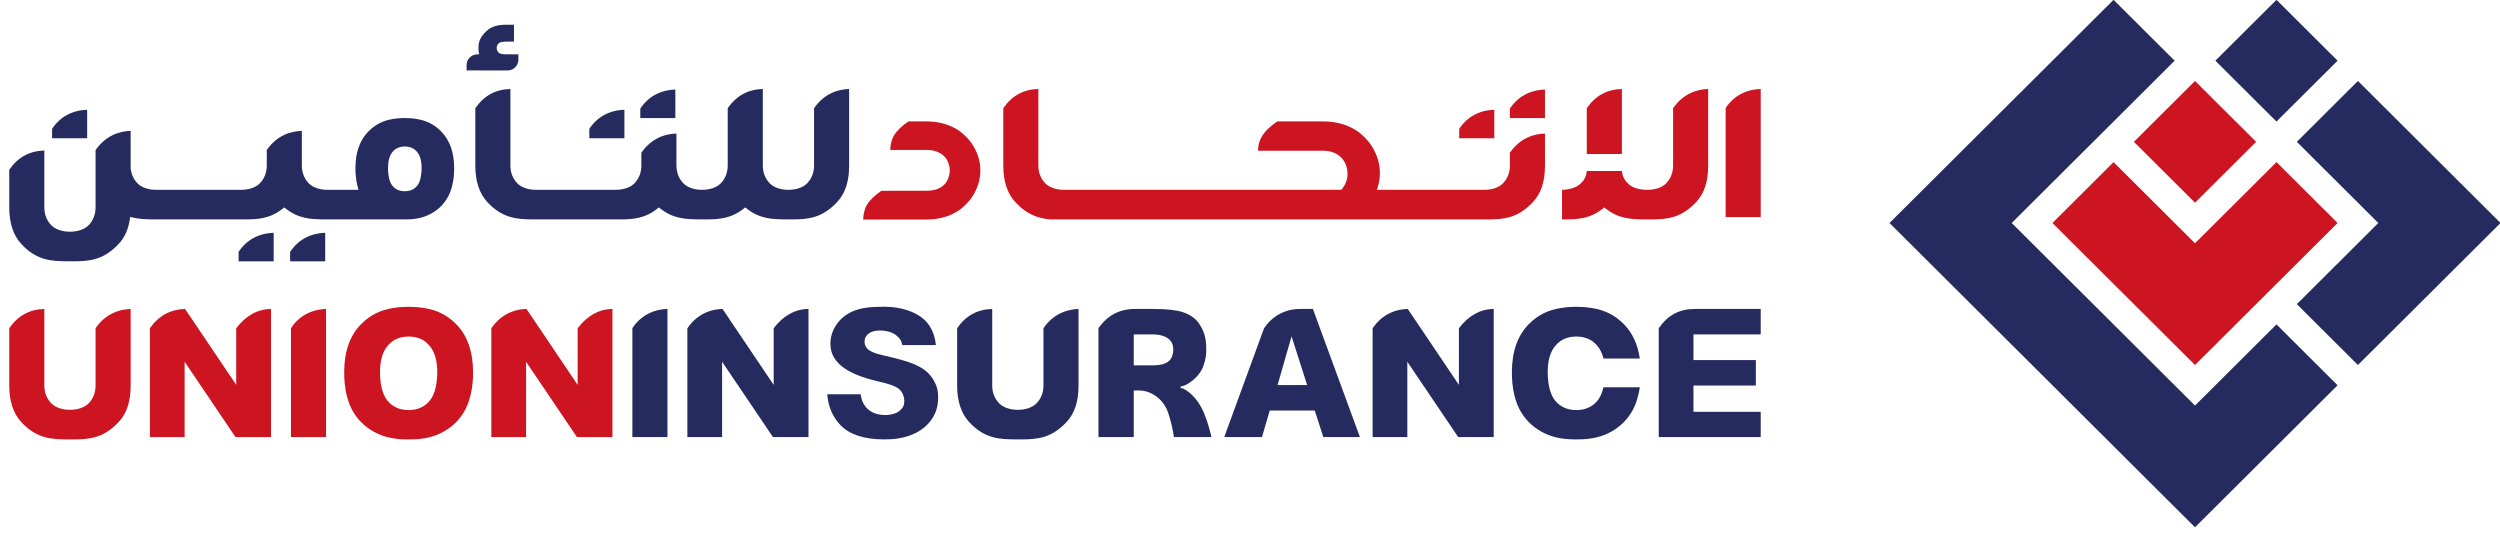 <svg xmlns="http://www.w3.org/2000/svg" xmlns:xlink="http://www.w3.org/1999/xlink" width="209px" height="45px" viewBox="0 0 209 45"><title>2ACFC380-23B1-4920-BE20-7FEACC0AB136</title><desc>Created with sketchtool.</desc><g id="Page-1" stroke="none" stroke-width="1" fill="none" fill-rule="evenodd"><g id="Home-Page-Design-Increased-sizes" transform="translate(-33, -49)"><g id="Primary-Navigation"><g id="Image" transform="translate(23, 38)"><g id="Group-90" transform="translate(10.55, 12.611)"><g id="Group-89" transform="translate(0, 0.19)"><path d="M26.706,24.029 C25.465,24.064 24.426,24.633 23.773,25.635 L23.773,34.739 L26.706,34.739 L26.706,24.029 Z" id="Fill-21" fill="#CC1521"></path><path d="M31.863,27.098 C31.985,26.953 32.125,26.824 32.277,26.716 C32.645,26.464 33.093,26.335 33.609,26.33 L33.611,26.33 C34.127,26.335 34.576,26.464 34.942,26.715 C35.096,26.824 35.236,26.953 35.358,27.098 C35.794,27.611 36.006,28.349 36.006,29.354 C36.006,29.77 35.958,30.2 35.864,30.629 C35.757,31.079 35.589,31.443 35.364,31.712 C34.935,32.222 34.345,32.481 33.61,32.482 C32.876,32.481 32.285,32.222 31.857,31.713 C31.632,31.443 31.463,31.08 31.357,30.631 C31.295,30.342 31.219,29.887 31.219,29.354 C31.219,28.332 31.424,27.615 31.863,27.098 M28.851,32.402 C29.267,33.196 29.873,33.823 30.652,34.265 C31.469,34.726 32.346,34.932 33.495,34.932 L33.726,34.932 C34.875,34.932 35.751,34.726 36.569,34.265 C37.349,33.823 37.954,33.196 38.369,32.402 C38.601,31.956 38.771,31.414 38.889,30.744 C39.014,30.044 38.998,29.317 38.997,29.309 C38.997,27.587 38.516,26.232 37.569,25.282 C36.817,24.53 35.982,24.116 34.859,23.941 C34.308,23.855 33.8,23.849 33.657,23.849 L33.612,23.849 L33.563,23.849 C33.419,23.849 32.909,23.855 32.363,23.941 C31.239,24.117 30.403,24.53 29.652,25.282 C28.705,26.232 28.224,27.587 28.224,29.308 C28.223,29.316 28.21,30.028 28.331,30.744 C28.44,31.389 28.616,31.948 28.851,32.402" id="Fill-23" fill="#CC1521"></path><path d="M106.255,30.393 L107.424,26.316 L108.729,30.393 L106.255,30.393 Z M108.144,24.028 C106.891,24.028 105.817,24.605 105.12,25.652 L101.797,34.738 L104.952,34.738 L105.597,32.522 L109.364,32.522 L110.08,34.738 L113.14,34.738 L109.209,24.028 L108.144,24.028 Z" id="Fill-25" fill="#252B5F"></path><path d="M94.232,26.157 L95.829,26.157 C96.597,26.157 96.993,26.399 97.16,26.544 C97.413,26.759 97.537,27.049 97.537,27.428 C97.537,27.727 97.443,28.054 97.302,28.239 C97.029,28.592 96.571,28.742 95.77,28.742 L94.232,28.742 L94.232,26.157 Z M97.081,32.633 C97.397,33.513 97.556,34.49 97.594,34.739 L100.728,34.739 C100.667,34.465 100.452,33.563 100.124,32.777 C99.505,31.291 98.617,30.802 98.361,30.688 C98.352,30.683 98.301,30.654 98.149,30.641 L98.15,30.503 C98.263,30.493 98.357,30.463 98.357,30.462 C98.752,30.366 99.685,29.733 100.006,28.91 C100.292,28.172 100.322,27.633 100.278,26.951 C100.222,26.111 99.932,25.598 99.686,25.244 C99.384,24.804 98.937,24.493 98.322,24.292 C97.8,24.119 96.968,24.028 95.916,24.028 L94.317,24.028 C93.045,24.028 92.024,24.569 91.281,25.636 L91.281,34.739 L94.232,34.739 L94.232,30.84 L94.652,30.84 C95.704,30.84 96.702,31.578 97.081,32.633 L97.081,32.633 Z" id="Fill-27" fill="#252B5F"></path><path d="M5.03,34.932 L5.567,34.932 C6.953,34.932 8.114,34.825 9.378,33.471 C10.047,32.754 10.372,31.762 10.372,30.438 L10.372,24.029 C9.506,24.054 8.32,24.361 7.439,25.636 L7.439,30.43 C7.439,31.013 7.239,31.527 6.86,31.917 C6.524,32.26 5.956,32.459 5.298,32.46 C4.641,32.459 4.072,32.26 3.737,31.917 C3.358,31.528 3.156,31.013 3.156,30.43 L3.156,24.029 C1.91,24.061 0.95,24.587 0.224,25.636 L0.224,30.438 C0.224,31.73 0.558,32.75 1.218,33.471 C2.521,34.894 3.797,34.914 5.03,34.932" id="Fill-29" fill="#CC1521"></path><path d="M22.107,34.74 L22.107,24.028 C20.987,24.038 20.009,24.579 19.197,25.639 L19.197,30.375 L19.071,30.186 L14.924,24.03 C13.711,24.054 12.695,24.609 11.982,25.638 L11.982,34.74 L14.885,34.74 L14.885,28.442 L19.139,34.74 L22.107,34.74 Z" id="Fill-31" fill="#CC1521"></path><path d="M50.651,34.74 L50.651,24.028 C49.531,24.038 48.553,24.579 47.741,25.639 L47.741,30.375 L47.614,30.186 L43.468,24.03 C42.255,24.054 41.239,24.609 40.526,25.638 L40.526,34.74 L43.429,34.74 L43.429,28.442 L47.683,34.74 L50.651,34.74 Z" id="Fill-33" fill="#CC1521"></path><path d="M67.04,34.74 L67.04,24.028 C65.92,24.038 64.941,24.579 64.129,25.639 L64.129,30.375 L64.002,30.186 L59.856,24.03 C58.643,24.054 57.627,24.609 56.915,25.638 L56.915,34.74 L59.817,34.74 L59.817,28.442 L64.071,34.74 L67.04,34.74 Z" id="Fill-35" fill="#252B5F"></path><path d="M146.646,26.156 L146.646,24.028 L141.131,24.028 C139.849,24.028 138.891,24.539 138.12,25.636 L138.12,34.738 L146.646,34.738 L146.646,32.626 L141.024,32.626 L141.024,30.428 L146.24,30.428 L146.24,28.303 L141.024,28.303 L141.024,26.156 L146.646,26.156 Z" id="Fill-37" fill="#252B5F"></path><path d="M124.325,34.74 L124.325,24.028 C123.206,24.037 122.227,24.578 121.415,25.639 L121.415,30.375 L121.287,30.186 L117.141,24.03 C115.928,24.054 114.912,24.609 114.2,25.638 L114.2,34.74 L117.102,34.74 L117.102,28.442 L121.356,34.74 L124.325,34.74 Z" id="Fill-39" fill="#252B5F"></path><path d="M55.249,24.029 C54.008,24.064 52.969,24.633 52.316,25.635 L52.316,34.739 L55.249,34.739 L55.249,24.029 Z" id="Fill-41" fill="#252B5F"></path><path d="M73.38,34.932 C74.365,34.932 75.121,34.792 75.83,34.477 C76.499,34.181 77.023,33.742 77.391,33.173 C77.733,32.645 77.879,32.105 77.879,31.368 C77.879,30.842 77.761,30.42 77.485,29.957 C77.191,29.462 76.804,29.109 76.23,28.815 C75.613,28.495 74.676,28.209 73.192,27.886 C72.664,27.774 72.221,27.592 72.009,27.398 C71.834,27.247 71.725,27.008 71.725,26.776 C71.725,26.472 71.835,26.282 72.042,26.109 C72.259,25.923 72.591,25.829 73.027,25.829 C73.547,25.829 74.067,25.981 74.351,26.216 C74.62,26.44 74.787,26.591 74.882,27.046 L77.689,27.046 C77.597,26.04 77.161,25.212 76.458,24.709 C75.904,24.313 74.918,23.841 73.357,23.841 C72.102,23.841 71.362,23.952 70.717,24.236 C70.131,24.496 69.666,24.886 69.338,25.395 C69.03,25.871 68.874,26.386 68.874,26.926 C68.874,27.673 69.16,28.262 69.776,28.782 C70.414,29.319 71.483,29.769 72.868,30.084 C73.795,30.29 74.374,30.507 74.641,30.749 C74.943,31.024 75.051,31.44 75.051,31.712 C75.051,32.095 74.935,32.297 74.677,32.525 C74.403,32.764 73.961,32.895 73.433,32.895 C72.735,32.895 72.155,32.643 71.799,32.184 C71.596,31.919 71.472,31.649 71.4,31.159 L68.61,31.159 C68.682,32.194 69.074,33.097 69.747,33.776 C70.505,34.544 71.727,34.932 73.38,34.932" id="Fill-43" fill="#252B5F"></path><path d="M84.273,34.932 L84.811,34.932 C86.197,34.932 87.357,34.825 88.622,33.471 C89.29,32.754 89.616,31.762 89.616,30.438 L89.616,24.029 C88.749,24.054 87.563,24.361 86.683,25.636 L86.683,30.43 C86.683,31.013 86.483,31.527 86.103,31.917 C85.768,32.26 85.199,32.459 84.542,32.46 C83.884,32.459 83.315,32.26 82.98,31.917 C82.601,31.528 82.399,31.013 82.399,30.43 L82.399,24.029 C81.154,24.061 80.193,24.587 79.467,25.636 L79.467,30.438 C79.467,31.73 79.801,32.75 80.461,33.471 C81.764,34.894 83.04,34.914 84.273,34.932" id="Fill-45" fill="#252B5F"></path><path d="M126.472,32.402 C126.887,33.196 127.492,33.823 128.272,34.265 C129.089,34.726 129.966,34.932 131.116,34.932 L131.345,34.932 C132.495,34.932 133.372,34.726 134.19,34.265 C134.969,33.823 135.575,33.196 135.989,32.402 C136.221,31.956 136.391,31.414 136.51,30.745 C136.52,30.687 136.529,30.629 136.537,30.573 L133.497,30.573 C133.414,30.998 133.22,31.431 132.984,31.712 C132.555,32.222 131.965,32.481 131.23,32.482 C130.496,32.481 129.905,32.222 129.477,31.713 C129.251,31.443 129.083,31.08 128.978,30.631 C128.915,30.343 128.839,29.889 128.839,29.354 C128.839,28.332 129.044,27.615 129.483,27.098 C129.606,26.952 129.746,26.823 129.898,26.716 C130.266,26.464 130.713,26.335 131.229,26.33 C131.748,26.335 132.195,26.464 132.562,26.715 C132.714,26.823 132.854,26.952 132.977,27.098 C133.224,27.388 133.395,27.74 133.502,28.171 L136.539,28.171 C136.369,26.982 135.915,26.01 135.188,25.282 C134.438,24.53 133.602,24.116 132.479,23.941 C131.929,23.855 131.42,23.849 131.278,23.849 L131.232,23.849 L131.183,23.849 C131.04,23.849 130.529,23.855 129.983,23.941 C128.859,24.117 128.022,24.53 127.273,25.282 C126.325,26.232 125.845,27.586 125.845,29.308 C125.844,29.316 125.83,30.028 125.951,30.745 C126.061,31.389 126.235,31.948 126.472,32.402" id="Fill-47" fill="#252B5F"></path><path d="M23.704,20.044 L26.637,20.044 L26.637,17.662 C25.392,17.696 24.353,18.262 23.704,19.257 L23.704,20.044 Z" id="Fill-49" fill="#252B5F"></path><path d="M52.978,7.281 L52.978,8.068 L55.91,8.068 L55.91,5.686 C54.666,5.721 53.627,6.285 52.978,7.281" id="Fill-51" fill="#252B5F"></path><path d="M121.439,8.971 L121.439,9.758 L124.372,9.758 L124.372,7.376 C123.127,7.411 122.089,7.975 121.439,8.971" id="Fill-53" fill="#CC1521"></path><path d="M32.273,10.888 C32.344,10.803 32.425,10.729 32.511,10.668 C32.725,10.523 32.987,10.448 33.291,10.444 L33.292,10.444 C33.596,10.448 33.858,10.523 34.069,10.666 C34.159,10.73 34.239,10.805 34.311,10.888 C34.572,11.197 34.698,11.652 34.698,12.28 C34.698,12.547 34.667,12.822 34.607,13.099 C34.543,13.37 34.444,13.586 34.314,13.742 C34.063,14.04 33.728,14.185 33.292,14.186 C32.854,14.185 32.52,14.04 32.269,13.744 C32.138,13.586 32.04,13.37 31.975,13.1 C31.936,12.915 31.888,12.624 31.888,12.28 C31.888,11.641 32.01,11.199 32.273,10.888 L32.273,10.888 Z M23.215,15.535 L23.26,15.572 C24.382,16.508 25.489,16.526 26.558,16.542 L33.374,16.542 C34.247,16.542 34.916,16.384 35.544,16.029 C36.148,15.687 36.617,15.201 36.937,14.587 C37.116,14.244 37.246,13.831 37.337,13.323 C37.423,12.835 37.419,12.338 37.417,12.243 C37.417,10.936 37.046,9.903 36.317,9.171 C35.736,8.59 35.092,8.271 34.229,8.137 C33.828,8.074 33.465,8.068 33.328,8.068 L33.257,8.068 C33.149,8.068 32.765,8.073 32.354,8.136 C31.489,8.271 30.845,8.591 30.265,9.171 C29.536,9.903 29.166,10.935 29.165,12.242 C29.164,12.298 29.158,12.799 29.246,13.321 C29.285,13.553 29.337,13.774 29.4,13.979 L29.427,14.068 L26.827,14.068 C26.169,14.067 25.6,13.87 25.265,13.527 C24.896,13.147 24.695,12.648 24.685,12.082 L24.685,12.082 L24.684,12.038 L24.684,9.14 C23.815,9.166 22.629,9.472 21.752,10.741 L21.752,12.039 C21.752,12.623 21.551,13.137 21.171,13.527 C20.836,13.87 20.267,14.067 19.609,14.068 L12.506,14.068 C11.848,14.067 11.279,13.87 10.944,13.527 C10.611,13.185 10.414,12.741 10.372,12.24 L10.372,9.14 C9.502,9.167 8.318,9.476 7.44,10.747 L7.44,15.541 C7.44,16.125 7.239,16.638 6.859,17.028 C6.525,17.371 5.955,17.569 5.298,17.57 C4.64,17.569 4.071,17.371 3.736,17.028 C3.357,16.639 3.156,16.125 3.156,15.541 L3.156,10.784 C1.91,10.817 0.95,11.342 0.224,12.392 L0.224,15.55 C0.224,16.842 0.558,17.862 1.218,18.582 C2.52,20.003 3.796,20.024 5.03,20.043 L5.567,20.043 C6.953,20.043 8.114,19.936 9.379,18.582 C9.895,18.028 10.203,17.317 10.32,16.407 L10.33,16.328 L10.407,16.35 C10.992,16.511 11.582,16.532 12.238,16.542 L19.879,16.542 C21.081,16.542 22.087,16.471 23.17,15.572 L23.215,15.535 Z" id="Fill-55" fill="#252B5F"></path><path d="M48.718,8.971 L48.718,9.758 L51.65,9.758 L51.65,7.376 C50.405,7.411 49.367,7.975 48.718,8.971" id="Fill-57" fill="#252B5F"></path><path d="M143.713,7.234 L143.713,16.348 L146.646,16.348 L146.646,5.639 C145.402,5.673 144.363,6.237 143.713,7.234" id="Fill-59" fill="#CC1521"></path><path d="M22.329,17.662 C21.084,17.697 20.045,18.262 19.396,19.257 L19.396,20.044 L22.329,20.044 L22.329,17.662 Z" id="Fill-61" fill="#252B5F"></path><path d="M3.805,8.971 L3.805,9.758 L6.738,9.758 L6.738,7.376 C5.493,7.411 4.455,7.975 3.805,8.971" id="Fill-63" fill="#252B5F"></path><path d="M135.026,5.64 C133.784,5.675 132.828,6.2 132.105,7.246 L132.105,11.076 L135.04,11.076 L135.04,5.639 C135.035,5.64 135.03,5.64 135.026,5.64" id="Fill-65" fill="#CC1521"></path><path d="M38.455,4.087 L41.928,4.088 C42.394,4.062 42.765,3.693 42.789,3.229 L42.788,2.74 L41.699,2.74 C41.544,2.734 41.425,2.715 41.366,2.703 C41.356,2.702 41.344,2.7 41.333,2.697 C41.272,2.684 41.236,2.667 41.225,2.661 C41.196,2.647 41.165,2.623 41.132,2.591 C41.08,2.543 41.044,2.488 41.016,2.422 C40.987,2.354 40.973,2.283 40.973,2.21 C40.973,2.137 40.987,2.066 41.016,1.998 C41.044,1.932 41.08,1.878 41.126,1.835 C41.163,1.798 41.193,1.775 41.225,1.759 C41.235,1.751 41.288,1.733 41.367,1.716 C41.523,1.683 41.702,1.679 41.842,1.679 L42.418,1.679 L42.418,0.266 L41.633,0.268 C41.426,0.272 41.235,0.292 41.063,0.325 C40.875,0.362 40.7,0.42 40.543,0.498 C40.376,0.58 40.219,0.696 40.073,0.841 C39.677,1.236 39.448,1.587 39.448,2.21 C39.448,2.364 39.462,2.516 39.492,2.66 L39.509,2.743 L39.321,2.743 C38.834,2.769 38.455,3.166 38.455,3.65 L38.455,4.087 Z" id="Fill-67" fill="#252B5F"></path><path d="M54.488,15.572 L54.532,15.536 L54.577,15.572 C55.7,16.508 56.806,16.525 57.876,16.541 L58.413,16.541 C59.615,16.541 60.622,16.47 61.706,15.572 L61.75,15.535 L61.795,15.572 C62.918,16.508 64.025,16.525 65.094,16.541 L65.633,16.541 C67.018,16.541 68.179,16.435 69.443,15.08 C70.112,14.364 70.437,13.372 70.437,12.048 L70.437,5.638 C69.571,5.664 68.385,5.972 67.505,7.245 L67.505,12.039 C67.505,12.623 67.304,13.137 66.925,13.526 C66.59,13.87 66.021,14.067 65.363,14.068 C64.705,14.067 64.136,13.87 63.802,13.526 C63.422,13.137 63.221,12.623 63.221,12.039 L63.221,5.638 L63.198,5.639 C62.147,5.673 61.309,6.053 60.638,6.802 C60.512,6.94 60.394,7.089 60.286,7.245 L60.286,12.039 C60.286,12.623 60.085,13.137 59.706,13.526 C59.371,13.87 58.802,14.067 58.144,14.068 C57.487,14.067 56.917,13.87 56.582,13.526 C56.213,13.148 56.014,12.65 56.003,12.086 L56.002,12.086 L56,12.038 L56,9.364 C55.132,9.389 53.944,9.696 53.068,10.965 L53.068,12.039 C53.068,12.623 52.867,13.137 52.488,13.526 C52.153,13.87 51.584,14.067 50.926,14.068 L44.261,14.068 C43.603,14.067 43.033,13.87 42.698,13.526 C42.319,13.137 42.119,12.623 42.119,12.039 L42.119,5.638 C40.872,5.67 39.911,6.197 39.186,7.245 L39.186,12.048 C39.186,13.34 39.521,14.361 40.181,15.081 C41.482,16.502 42.758,16.522 43.991,16.541 L51.195,16.541 C52.398,16.541 53.403,16.471 54.488,15.572" id="Fill-69" fill="#252B5F"></path><path d="M71.917,15.34 C71.687,15.731 71.622,16.202 71.612,16.551 L76.952,16.551 C77.111,16.551 77.271,16.544 77.431,16.53 C78.61,16.425 79.381,15.963 79.735,15.696 C80.048,15.461 80.376,15.116 80.548,14.896 C80.871,14.482 81.413,13.614 81.409,12.459 L81.409,12.441 C81.413,11.286 80.871,10.418 80.548,10.003 C80.37,9.775 80.049,9.439 79.735,9.204 C79.012,8.66 77.998,8.349 76.952,8.349 L75.398,8.349 C74.814,8.747 74.415,9.137 74.179,9.541 C73.991,9.86 73.888,10.261 73.873,10.735 L76.944,10.735 C77.531,10.735 78.03,10.916 78.385,11.26 C78.591,11.46 78.839,11.892 78.852,12.448 C78.839,13.008 78.591,13.439 78.385,13.64 C78.04,13.973 77.556,14.142 76.944,14.142 L73.135,14.148 C72.551,14.547 72.153,14.936 71.917,15.34" id="Fill-71" fill="#CC1521"></path><path d="M83.325,7.245 L83.325,12.048 C83.325,13.34 83.659,14.36 84.319,15.081 C85.394,16.254 86.429,16.478 87.299,16.542 L123.804,16.542 C125.19,16.542 126.35,16.435 127.615,15.08 C128.284,14.364 128.609,13.372 128.609,12.048 L128.609,9.364 C127.741,9.389 126.553,9.696 125.677,10.965 L125.677,12.039 C125.677,12.623 125.476,13.137 125.096,13.527 C124.763,13.868 124.197,14.066 123.544,14.068 L114.559,14.068 L114.59,13.977 C115.227,12.082 114.322,10.632 113.903,10.096 C113.723,9.863 113.377,9.5 113.046,9.251 C112.283,8.678 111.212,8.348 110.107,8.348 L106.228,8.348 C105.612,8.769 105.19,9.181 104.939,9.609 C104.731,9.961 104.631,10.33 104.616,10.798 L110.099,10.799 C110.685,10.799 111.201,10.999 111.592,11.378 C111.976,11.75 112.516,12.938 111.609,14.043 L111.589,14.068 L88.399,14.068 C87.741,14.067 87.172,13.87 86.838,13.527 C86.458,13.137 86.257,12.623 86.257,12.039 L86.257,5.638 C85.01,5.671 84.051,6.196 83.325,7.245" id="Fill-73" fill="#CC1521"></path><path d="M133.614,15.574 C134.736,16.508 135.842,16.525 136.911,16.541 L137.448,16.541 C138.834,16.541 139.996,16.435 141.259,15.08 C141.928,14.364 142.253,13.372 142.253,12.047 L142.253,5.638 C141.387,5.664 140.201,5.972 139.321,7.245 L139.321,12.039 C139.321,12.623 139.119,13.137 138.74,13.526 C138.406,13.869 137.837,14.068 137.179,14.068 C136.484,14.067 135.918,13.892 135.584,13.574 C135.369,13.37 135.082,13.038 135.043,12.495 L132.103,12.495 C132.065,13.033 131.798,13.348 131.569,13.563 C131.239,13.873 130.683,14.054 130.036,14.068 L130.036,16.541 L130.236,16.541 C131.437,16.541 132.442,16.471 133.525,15.574 L133.569,15.537 L133.614,15.574 Z" id="Fill-75" fill="#CC1521"></path><path d="M125.676,7.281 L125.676,8.068 L128.609,8.068 L128.609,5.686 C127.364,5.721 126.325,6.285 125.676,7.281" id="Fill-77" fill="#CC1521"></path></g></g><g id="Logos/UnionInsurance-Mark" transform="translate(162.055, 1.316)"><polygon id="Fill-79" fill="#252B5F" points="38.258 19.845 33.15 14.757 38.258 9.669 43.366 14.757"></polygon><polygon id="Fill-81" fill="#252B5F" points="56.987 28.326 45.068 16.453 39.961 21.542 46.771 28.326 39.961 35.11 45.068 40.198"></polygon><polygon id="Fill-83" fill="#CC1521" points="31.447 26.629 26.339 21.541 31.447 16.454 36.556 21.541"></polygon><polygon id="Fill-85" fill="#CC1521" points="38.258 23.238 31.448 30.022 24.637 23.238 19.529 28.326 31.448 40.198 43.366 28.326"></polygon><polygon id="Fill-87" fill="#252B5F" points="43.366 41.894 38.258 36.805 31.447 43.59 16.124 28.326 29.745 14.757 24.637 9.669 5.908 28.326 31.447 53.766"></polygon></g></g></g></g></g></svg>